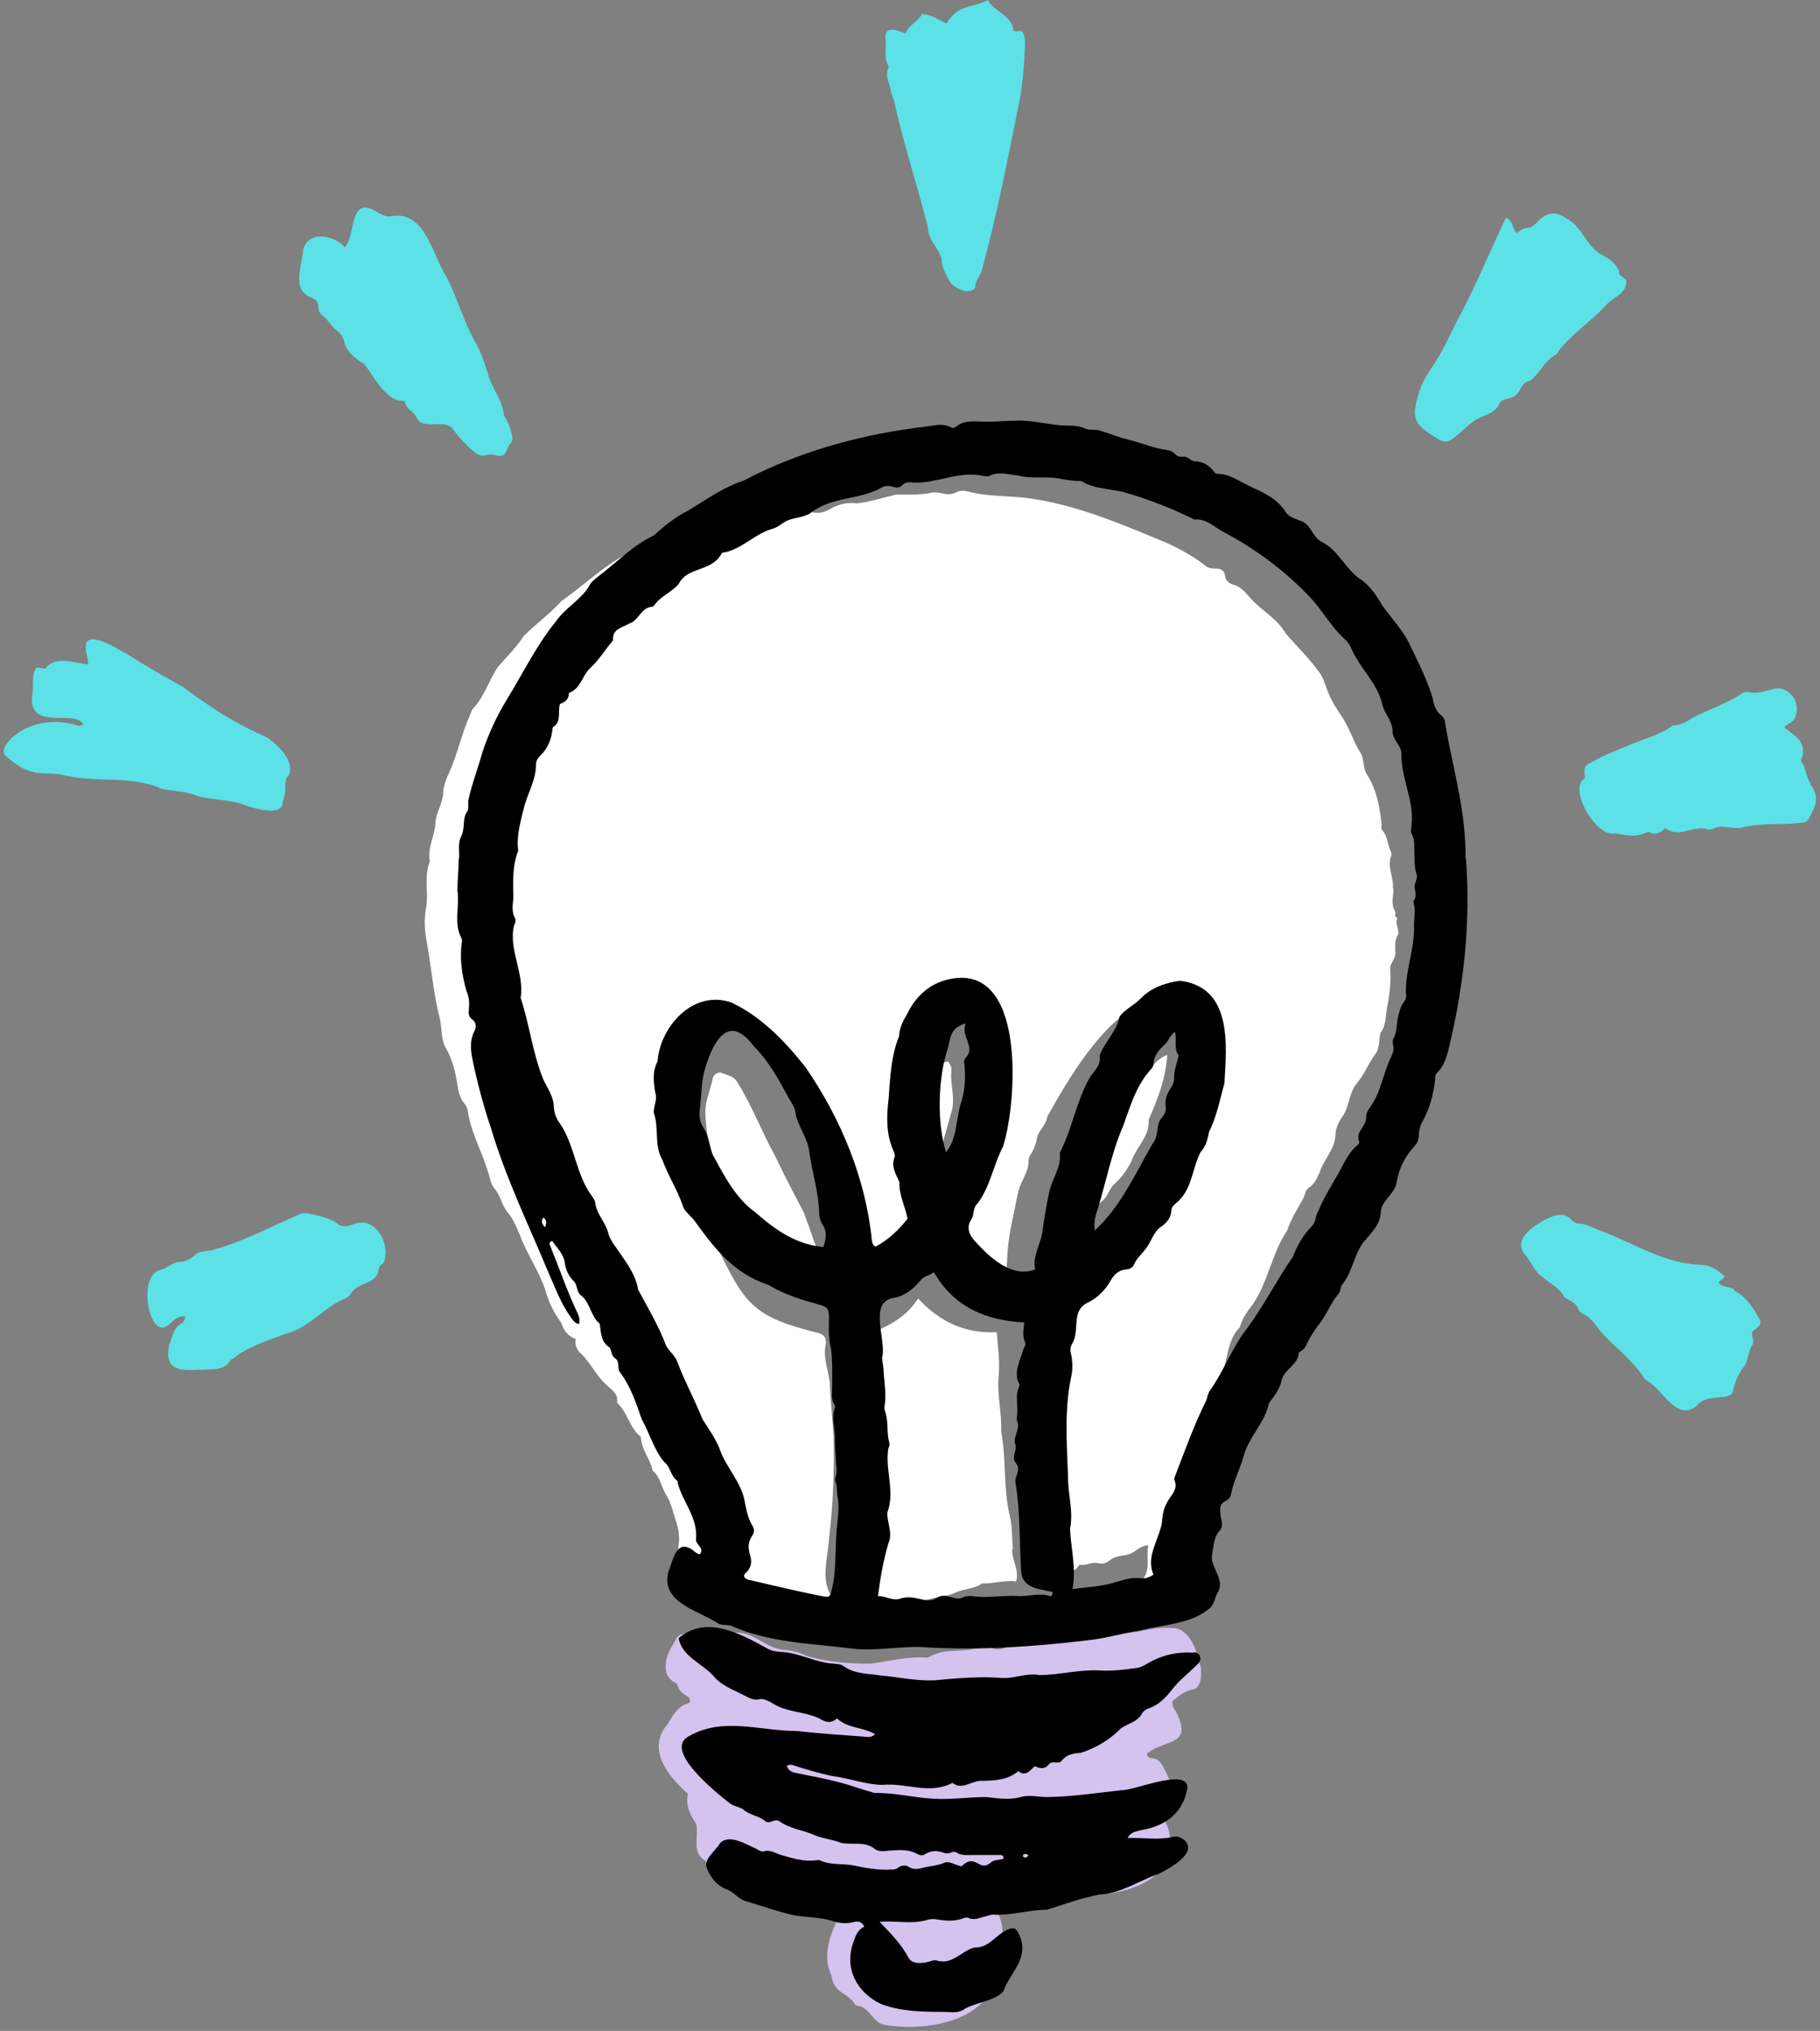 <?xml version="1.0" encoding="UTF-8" standalone="no"?><svg xmlns="http://www.w3.org/2000/svg" xmlns:xlink="http://www.w3.org/1999/xlink" fill="#000000" height="501.1" preserveAspectRatio="xMidYMid meet" version="1" viewBox="-1.0 0.0 449.2 501.1" width="449.2" zoomAndPan="magnify"><rect x="-1.0" y="0.0" width="449.2" height="501.1" fill="#808080" stroke="none"/><g id="change1_1"><path d="m295.4,411.5c-.9-3.4-2.1-8.6-6-9.7-1.7-.2-3.5-.2-5.2,0-3.1.4-6.1,1.5-9.4,1-2.3-.6-4,2.1-6.4,1.5-2.5-.4-5,.5-7.6-.1-1.1-.2-2.4.7-3.5.5-1.4-.5-2.6,0-3.9.7-.5.2-1.1.6-1.6.5-1.9-.5-3.4.3-5.1.8-.8.2-1.6.4-2.4.1-1.7-.5-3.5-.1-5.2.1-3.1.7-6.4,0-9.4,1.3-.8.2-1.5.9-2.2.8-4.7-.3-9.1.9-13.7,1.5-5.3,0-10.8-.4-15.9-2-1.6-.8-3.3-1.2-5-1.4-5-.1-8.2-5.2-13.4-4.1-1.4.4-3,.7-4.5.3-2.1-.3-7.7-1-8.9.7-.9,1.9-2.4,3.6-2.7,5.8-.3,2.1-.1,4.1,2.1,5.3.4.2.7.5.8.9.3,1.2,1.2,1.8,2.1,2.4,1,.4,1.4,1.7.1,2-2.5.8-3.5,3.1-4.8,5.1-5.2,6.1.2,12.8,5.1,17.1-.6,2.5.3,4.8,1.7,6.9.5.8.5,1.6.5,2.5,0,2.6-.8,5.5,2.2,7.2,2.5,5.8,26,7.5,32.7,8.1,6.2-.3-6.3,10.7-1.7,20.1.7,4.7,3.7,3.9,5.8,7.1,0,.2.4.4.6.4,3.1.3,3.7,4.1,6.6,4.7,8.7,1.5,21.8,0,26.5-8.5.9-1.6,0-3.5-.7-5-2-3,1.9-3.2,2.1-6,0-.6.2-1.1.6-1.5,1.8-1.7-.2-7.4-1.9-8.7-.2-.2-.3-.5,0-.9.2,0,.4-.2.6-.2,3.6.9,7.3,0,10.9.7,3.8-.7,7.6-.9,11.5-1.4,4.8-.8,9.8-1,14.3-3.4,5.5-2.5,8.5-9.5,5.6-15-.4-.7-.7-1.5-.4-2.3,1.8-4.8,2.7-6.3,0-11-.6-1.4-1.4-2.5-3.1-2.6-.6,0-1-.4-1.2-1,4.3-3.8,11.1-1.8,7.7-9.6-.5-1.2-1.6-2.1-1.3-3.5,1.6-1.3,3.2-2.6,5.3-2.9,1.9-.7,1.8-3.6,1.7-5.3Z" fill="#d4c2ef"/></g><g id="change2_1"><path d="m343.3,226c.2-.4.1-1-.1-1.4-1.1-1.9,0-3.8-.4-5.8.1-2.6-1.5-5.1-.4-7.7.1-.3,0-.8-.2-1.2-.8-1.6-.7-3.6-2-5-.4-.5-.2-1.1-.2-1.6-.5-4.2-1.2-8.4-3.5-12-1.3-1.9-.6-4.2-2-6-1.5-2.6-2.4-5.4-4-8-1.5-2.2-3-4.5-3.9-7-.6-1.6-1.1-3.4-2.2-4.7-2.4-3.3-5.3-6.1-8-9.2-2.1-3.7-5.8-5.6-8.6-8.6-1.3-1.5-2.5-3.1-4.6-3.6-.9-.3-1.7-1-1.8-2-.2-1.5-1.2-2-2.5-1.9-1,0-2-.2-2.6-.9-3.4-2.6-7.6-4.8-11.4-6.3-9.9-4.1-19.7-8.2-30.3-9.9-5.4-1-10.9-.5-16.2-1.8-1-.3-2.3-.5-3.3,0-2,1.2-3.8,0-5.8.1-2.9.7-5.9.5-8.9.5-3.3.7-6.6,1.9-10,2.2-2.3-.3-4.5.2-6.5,1.4-1.6.9-3.2,1.3-5,.6-2.5-.6-4.3-3.4-7-2.8-4.6.9-9.3,1-13.8,2.5-4.3.3-7.1,4.4-11.6,4.4-3.5,1.6-6.8,3.7-10.4,5.3-7,2.8-12.3,8.4-18.4,12.6-2.9,3.2-6.4,5.7-9.4,8.7-1.9,2.9-4.3,5.2-6.5,7.8-2.2,3.3-3.3,7.3-6.1,10.2-.3.3-.4.9-.6,1.3-2.1,4.6-3.1,9.6-5.1,14.1-.7,1.6-1.5,3.3-1.6,5,0,2.7-1.6,4.8-1.9,7.3,0,3.4-2.1,6.4-1.4,9.9-1.5,3.7-.3,7.5-.9,11.3-.6,3-.4,6.1.2,9,1.1,6.2,1.6,12.5,3.2,18.7.5,2.4.2,5,1.5,7.2,1.5,2.6,2.2,5.4,2.7,8.4.3,1.9.6,3.8,1.9,5.3.6.7.8,1.7.9,2.7,1.1,5.4,3.9,10.2,5.3,15.6.2.9.5,1.7,1,2.4,1.6,1.7,1.9,4.1,3.2,5.8,1.5,1.7,2.3,3.7,3.2,5.8,1.7,4.6,4.6,8.7,6.2,13.3.8,3.1,2.2,5.9,4.1,8.5.5,1.8,1.6,3.2,3.5,3.9-.3,1.6.4,2.8,1.4,3.7,2.4,2.3,3.7,5.5,6.3,7.7,1.1,1.1,2.8,2,2.5,4,0,.2.1.5.3.6,2.3,2.3,2.8,5.8,5.4,8,.3.3.2.7.3,1.1.4,2.7,2.3,4.8,2.8,7.4,1.9,1.5,2.1,4,3.3,5.9,1.2,1.9,1.7,4.2,2.4,6.4.7,2,1,4,.7,6-.6,4-.5,15.1,6.1,11.4,1.8-.5,3.6-2.8,5.4-1.3,4.5,3.2,10.1,4.2,15.4,5.4,4.2,1.1,8.3.8,12.6,0-.1-.9-.6-1.4-1-1.8-3.8-4.3-1.7-10.1-1.4-15.1.9-7.2,1.2-14.4,1.2-21.7,0-5.8-.8-11.3-1-17-.4-3.2-1.7-6.1-1-9.4.2-1.2-.2-2.3-1.5-2.7-16.3-4.1-18.3-6.7-25.5-21.8-.6-1.4-.8-2.9-1.7-4.2-5.1-6.5-8.2-14.3-9.6-22.4-.6-4.5-.3-9-.7-13.5-.6-2.8.9-5.4.9-8.2,2.8-5.1,9.5-7.4,15.1-6.6,2.2.4,4.6.2,6.2,2.4.5.7,1.4,1,2.1,1.5,3.6,2.3,5.8,6.1,7.8,9.8,1.6,3.6,3.9,7.1,5.1,10.8,0,2.5,2.2,3.9,2.9,6.1.3.9,1.1,1.7,1.1,2.8,0,.7.3,1.4.6,2.1.5,1.6,1.9,2.9,2.1,4.5.3,5.6,2.6,10.7,3.3,16.2.4,2.5,1.1,5.1.2,7.8-.4,1.1-.2,2.4.6,3.4,4.2-.2,8.2-1.4,12.2-2.2,0-1.1-.4-1.6-.7-2.3-1.5-4.4,3.2-8.9,7-4.7,3.8,5.3,9.2,9.2,15,12,1.8-2.2,1.1-4.4,1.5-6.8.7-1.8.7-3.6.8-5.4.2-5.4,1.6-10.5,2.6-15.7.4-2.2,1.7-4.1,2.4-6.2.4-1.2,0-2.4.7-3.4.9-1.3,1.4-2.8,1.7-4.4.5-1.9,2.3-3.1,2.5-5.1,5.3-9.5,13.3-23.1,23.3-28,1.1-.5,2.3-1.3,3.4.3,2.4.4,5.1.8,7.4,1.6,4.5,1.4,3.9,7.6,4.5,11.5.5,2.5-.5,4.4-.9,6.7-.7,5.9-4,11.1-5.5,16.7-2,8.4-7.2,15.5-13,21.6-3.2,2.7-6.2,7.4-10.8,7.1-1.9-.2-2.3-2-2.8-3.5-.5-1.4-1.3-3,.1-4.2,3-2.8,5-6.5,8.1-9.2,1.2-1.1,1.5-2.8,2.7-3.9,2-1.8,3.6-4.1,4.6-6.5,1.3-3.1,4.2-5.6,3.9-9.4,2.3-5.2,4.2-10.1,4.6-16-3.3,1.1-4.2,4.5-7,5.6-2-1.4-1.9-3.9-3.1-5.9-6.5,9.5-11.3,19.6-14.3,30.6-.5,2.7-.8,5.4-1.2,8-.2,1.6-1.2,3-1.1,4.6.3,3.2-.9,6.1-1.6,9.1-.4,5.8-1.8,11.6-1,17.6-.6,5.2-.2,10.5-.2,15.7,0,14.5-2,28.7,0,43.2,2.6-1,5.9.4,7.8-2.7,1.6.3,3-.8,4.6-.4,1.1.3,2.1,0,2.9-.7,1.4-1.2,3.1-1,4.7-1.5,1.6-.4,2.7-2.2,4.8-2.2-.5,2.6.5,5.5-1,7.9-.5.7-.6,1.6-.5,2.3.6,2.3,2.7,9.2,5.8,7,3-2.6,5.1-5.9,5.3-9.8.2-3.6,1-7.2.5-10.9,0-1.2.8-2.5.5-3.8,1.6-8.6,4.3-17.4,5.9-26.1.6-3.5,1.2-7,2.2-10.4,1-3.4,1.2-7.3,3.9-10,.6-2.1,1.8-3.9,3.1-5.5,3.9-5.6,4.8-12.8,8.6-18.4.9-2.7,2.4-5.1,3.8-7.6.6-1,.6-2.3,1.5-2.9,1.5-.9,2-2.4,2.7-3.8,1-3.2,3.7-5.6,3.9-9.1,0-1.7.8-3.4,1.8-4.8,1.7-2.4,1.5-5.8,3.5-8.1,1.8-2.2,2.8-4.7,4.4-7,1.3-1.6,1-3.6,1.4-5.4,1.6-2.1,1.2-4.7,1.8-7,.5-2.9.9-6,.6-8.9,0-1.2,1.2-2.3,1.3-3.7,0-1.6-.3-3.3.7-4.8.3-1.2-.9-2.6-.2-3.9Zm-208.7-50.5c-1.6,3.1-3.2,6.2-4.7,9.4-.9,1.8-1.3,3.9-1.4,5.7-.5,3.5-2.1,6.5-3.7,9.5-2.5,3.2.8,6.8-.8,10.2-1.5,2.9.9,5.8-.2,8.6-.1,3.2-.6,6.5-1.3,9.6-.1.6-.2,1.3,0,1.9,1.5,4.9-1.1,10,.3,15,.3,1.3.6,2.8-.1,4.2-.6,1.5.6,2.9,1.3,4.3-2.2,3.1.5,7-.8,10.4-.4,1.1.6,2.3.1,3.5-.5-.2-.7-.6-.8-.9-.5-3.3-2.7-6.2-3.4-9.4-2.1-10.9-1.5-21.8-2-32.8-.1-1.6.9-3.3.8-4.9-.2-2.9.9-5.8.3-8.8-.1-.6.1-1.1.4-1.6,1.1-1.7,1.3-3.6.9-5.5-.9-2.7,2-4.1,1.9-6.7.6-3.2-.1-7.1,2.3-9.8,2.5-2.4,2.5-6.1,4.6-8.7,1.5-1.4,2.2-3.9,4-5,3.6-1.4,2.9-6.4,7.1-7.3-1.7,3-3.4,5.9-4.9,8.9Zm12.1-17c.2-.8.7-1.1,1.7-.8-.5.7-.9.9-1.7.8Zm97.2,110.2c-.9,1.5-.7,3-.7,4.6,0,2.8-1.1,5.3-2.3,7.7-2.4,5.1-4.9,13.7-12,12.7-.6-.5-.6-1.1-.5-1.6.2-.9.2-1.8.6-2.6,2.2-5,3.4-10.2,4.9-15.4.9-3.2-.4-6.5-.1-9.7.1-1.2,0-1.2-.8-2.5-3.1,1-7.3-.8-5.8-4.5,0-.3.2-.6.2-.9-.4-5.4,2.9-8.6,6.7-11.5,5.8-1.7,8,9.7,8.5,13.8.3,3.2,1.6,6.7,1.2,9.9Z" fill="#ffffff"/></g><g id="change2_2"><path d="m249,382.1c-.3-2.7-.1-5.5-.8-8.2-1.6-6.8-.8-13.8-2.1-20.7.2-4.6-1.1-9.3-.6-13.9.3-3.5-.2-6.9-.5-10.6-7.7.4-14-2.5-19.4-8.3-3,4.7-7.5,6.9-12.1,8.7,1,10.7,1.4,20.9-.3,31.4-2,11.9-.1,24.6-5.1,35.7,2,.9,3.9,1.7,5.8,0,2.7-.6,5.7-.8,8.5-.4.8.2,1.7.3,2.3-.1,1.2-.9,2.7-.8,4-1.2,2-.6,4.1-.6,6-1.5,2.1-1,4.7-.9,6.7-2.3,2.8.1,5.6-.9,8.4-.5.8-2.9-1-5-1-7.9Z" fill="#ffffff"/></g><g id="change3_1"><path d="m38.4,194.5c3,.8,6.3.6,9.3,1.9,4.1,1.1,8.6.8,12.6,2.6,2.1.5,7.9,2.4,8.4-.7.3-1.3.8-2.6.7-4,0-1.1,0-2.2.9-3.1,1.7-3.6-3.8-8.8-6.8-9.9-7-3.1-13.2-7.2-19.3-11.8-4.7-2.6-9.3-5.2-13.8-8.1-2.2-1.2-10.9-6.8-10.2-1.2,0,1.2.7,2.3.5,3.7-3.9-.3-7.7-2.3-10.6,1.1-.7,0-1.3-.5-2.1-.2-1.4,1.7-.6,4.3-1,6.3-1.5,9.8,11,3.6,12.5,7.7-.8.5-1.5.2-2,0-5.4-1.4-11.3-.6-15.5,3.2-1,1-3,3.1-1.6,4.5,2.5,2.3,5.4,4.1,8.8,4.3,1.9.1,3.9,0,5.7.5,7.8,1.9,16,0,23.5,3.1Z" fill="#5ce1e6"/></g><g id="change3_2"><path d="m97.5,98.8c.5.1,1.4,0,1.5.5.3,1.8,2.2,2.2,2.8,3.7,1.8,3.6,7.3-.2,9.3,3.3,1.1,1.5,5.4,6.6,7.2,6.1,1.2-.3,2.3-.3,3.5,0,2.4.6,2-1.9,3.3-3.1,1.1-1-.8-5.7-1.7-6.7-.3-3.8-2.9-6.6-3.9-10.1-.8-2.7-1.7-5.5-3.2-8.1-2.9-5.1-4.4-10.9-7.1-16.1-3.5-5.3-5.1-16.2-13.4-15-2,.5-3.4-1-5.1-1.7-5.4-2.5-4.1,7.1-6.6,9.4-2.7-3.1-9.3-4.2-10.3.8-.2,3.8-2.9,9.3,1.7,11.5,3.3,1.2,1.2,2.8,2.9,4.4,1.6,1.1,2.4,3,4,4.1.8.6,1.2,1.3,1.5,2.3.6,2.8,2.7,4.3,5,5.7,2.5,3.2,4.5,7.8,8.6,9.1Z" fill="#5ce1e6"/></g><g id="change3_3"><path d="m218.2,16.2c.1.2.2.5,0,.7-.8,2,.4,3.7.7,5.6.1.9.6,1.6.8,2.5,2.3,10.5,5.7,20.7,8.3,31,0,3.3,2.7,5.1,3.4,8,0,1.9,1,3.5,1.8,5.1.9,2,5.3,4,6.5,1.8,0-1.7,1.3-2.9,1.7-4.4,3.7-13.7,6.4-27.6,9.2-41.5.9-4.7,1.2-9.5,1.4-14.2,0-1.1-.1-2.2-.8-3.1-.7-.3-1.3.4-2.1-.2-.3-3.8-4.7-4.5-6.3-7.5-4.4,2.3-7.1.8-10.2,5.8-2.1-1-3.8-2.3-6.1-2.3-.9,1.9-3.2,2.6-4,4.8-2.3-1.1-5.4-2-4.9,1.5.2,2.1-.5,4.3.6,6.3Z" fill="#5ce1e6"/></g><g id="change3_4"><path d="m445.9,193.3c-1.2-1.6-1.1-3.8-2.3-5.4-.2-.2,0-.8.2-1.1,1.1-3.8-1.9-5.3-4.4-7.3.7-1,1.9-1.1,2.4-2,2.2-3.7-1.1-8.8-5.5-7.4-1.8.5-3.6,1.1-5.6.7-.6-.1-1.5,0-1.8.3-3.2,2.2-6.9,3.5-10.3,5.1-2.2.9-4.1,2.8-6.7,2.8-2.5,1.9-5.5,2.8-8.4,3.9-3.7,1.5-7.5,2.9-11,4.8-2.6,1.3-2.6,1.4-2.3,4.3-4.4,2.4,2.8,14.9,7.5,13.6,2.4.5,4.7,1,7,.1.5-.2,1.1-.6,1.6-.3,1.5.7,2.6,0,3.7-1.1,3.4,2.8,7-1,10.7.4.3,0,.7,0,.9-.1,2.4-1.5,5.1.3,7.7-.5,4.7-1.1,9.5-.5,14.2-1.1.9,0,1.6-.3,2-1.1,1.7-3.3,2.7-5.2.3-8.4Z" fill="#5ce1e6"/></g><g id="change3_5"><path d="m427,318.1c-1.2-.8-3-.4-3.8-1.6.2-.7,1.1-.7,1.5-1.6-1.7-1.4-3.3-2.7-5.6-2.8-9.5-.2-17.3-5.7-26-8.8-1.5-.6-2.9-1.4-4.5-1.4-.6,0-1.1-.3-1.5-.7-1.5-1.8-3.4-1.7-5.4-.9-3.3,1.5-9.7,5.2-6.3,9.3,1.6,1.7,2.2,4.1,4.2,5.4,1.9,1.6,4.3,2.8,5.6,5.1,1.2.9,2.8,1.2,3.3,2.9.2.5.7.9,1.2,1.2,2.2,1,3.2,3,4.6,4.6,3.3,3.6,7.3,6.6,10.1,10.6.3.6.7,1.1,1.3,1.4,3.7,2.1,7.2,10.1,12,6.1,2.8-3.5,8.6-.8,9.1-3.9.4-2,1.2-3.9,2.5-5.6,1.3-1.7,1.1-4.1,2.4-5.9.2-.9-.5-2.1-.2-3,2-1.4,2.4-1.9,1.6-3.3-1.5-2.7-3.2-5.3-6.1-6.8Z" fill="#5ce1e6"/></g><g id="change3_6"><path d="m398.7,67.2c-.7-2.1-2.5-3.4-4.3-4.3-4-2.1-4.8-7-8.9-9.1-2.6-1.7-4.6-1.5-6.8.7-.7.7-1.6,1.7-2.5,1.7-1.3,0-2,.8-2.9,1.3-1.1-1.1-.8-3-2.6-3.8-3.9,8.1-7.2,16.3-11.4,24.2-2,3.7-3.6,7.6-5.9,11.2-1.5,2.4-3.2,4.6-4.1,7.5-2,6.6-1.6,7.9,4.3,11.5,1.1.8,2.5,1.3,3.7.3,2.6-1.7,4.4-4.3,7.3-5.5,1.8-.7,3.7-1.4,4.6-3.5.3-.7,1.1-.8,1.8-1,1.5-.3,2.6-1,3.3-2.5.4-.9,1-1.6,2.1-1.9.5-.1.8-.5,1.1-.8,1.9-1.8,3-4.4,5.5-5.7.3-.2.5-.6.7-.9,3.3-4.3,8-7.3,11.6-11.2,1.8-2.2,5.3-2.8,5.1-6.3-.7-.7-1.6-1-1.9-1.9Z" fill="#5ce1e6"/></g><g id="change3_7"><path d="m86.7,301.9c-1.5.5-2.9,1.2-4.5,0-2.1-1.6-4.7-1.9-7.1-2.5-.6-.2-1.3-.1-1.9.1-7.3,3.1-14.4,7-22,9-1.4.3-3,.1-4.1,1.2-1.2,1.1-2.5,1.6-4.1,1.7-1.6.2-2.7,1.5-4.3,1.9-5.8,1.2-3.1,16.2,1.2,14.1,1.6-1,2.5-2.8,4.8-2.6,0,1-.5,1.5-1,1.8-2,1.1-2.1,3.3-2.9,5.1-1.7,7.6,4.3,6.3,9.5,6.2,2.1,0,4.2-.1,5.5-2.2.2-.3.7-.4,1-.7,3.6-2.8,8.2-4.2,12.4-5.8,6-1.4,9.6-6.6,15.1-8.9.5-.2,1-.6,1.3-1.1,1.6-3,6.6-2.1,6.9-6.2,0-.4.3-.7.7-1,.7-.5.8-1.3.9-2.1.6-4-2.8-9.5-7.3-8Z" fill="#5ce1e6"/></g><g id="change2_3"><path d="m200.8,318.7c-.1-2.3.9-4.1,1.6-5.9-1.9-4.6-3.3-9.1-5-13.6-2.4-4.6-4.9-9.3-7.1-14-3.3-5.9-5.6-12.2-9.2-18-.9-1.7-2.6-1.9-4.1-2.5-.8-.3-2.1.6-2.1,1.5-.6,2.9-2,5.8-1.8,8.8.4,7.3,2.1,14.5,5.2,21.1,1.4,2.9,3.6,5.5,4.9,8.6,1.9,5,7.3,3.9,11.5,4.6.5,0,1,0,1.3.7-2.8,1.2-5.9.8-9.3,1.2,3.8,4.8,8.2,7.4,14.1,7.4Z" fill="#ffffff"/></g><g id="change4_1"><path d="m360.7,211.8c.2-11.4-3.1-22.1-5-33.2,0-.8-.4-1.6-1-2.1-1.4-1.1-1.8-2.6-2.1-4.2-1.3-4.4-3.3-8.4-5.3-12.5-1.7-4-4.7-7-7.2-10.5-1.3-2.3-2.8-4.5-4.9-6.1-4.1-2.5-5.7-7.4-10-9.5-2.4-1.3-2.6-4.5-5.5-5.3-1.2-.5-2.7-.9-3.4-2.1-2.1-3.3-5.5-4.8-8.8-6.3-2.6-1.2-5-3.1-8.1-3.1-.2,0-.5-.1-.6-.3-1.3-1.8-2.9-2.8-5.2-2.8-.9-.3-1.6-1.3-2.6-1.1-.9.1-1.6-.2-2.1-.8-.6-.6-1.3-.8-2.1-.9-3.1-.4-5.9-1.7-8.9-2.4-2.4-.6-4.8-1.5-7.2-2.3-1.3-.5-2.7,0-4-.6-1.3-.6-2.7-.7-4.2-.7-4.3,0-8.4-1.4-12.7-1.2-2.9,0-5.8.4-8.8.2-1.9,0-4.1-.3-5.9,1.2-.3.3-.9.5-1.3.3-1.9-1.1-3.8-.6-5.8-.3-15.8,1.8-31.4,6-45.5,13.4-4.9,1.6-9.1,4.6-13.5,7.3-3.2,1.6-6,3.8-8.6,6.2-5.3,2.5-9.4,6.9-14.1,10.4-.7.6-1.5,1.2-1.9,2.1-2,3.4-5.8,5.3-8.1,8.6-4.9,6-8.2,12.9-12.2,19.4-2.5,4.1-4.5,8.4-6,12.9-1.1,4-2.6,7.8-3.5,11.9-.2,1,.3,2.1-.4,3-1.1,1.7-.4,4-1.3,5.8-1.1,2-.3,4.2-.7,6.2,0,2.3-.3,4.9-.3,7.3.6,4-1,8.1,1,11.8.1.3.2.6.1.9-.6,4,0,8.2,1.1,12,.7,1.6.8,3.1.6,4.7-.1,1,0,1.7.7,2.3,1.1.8,1.3,1.9.7,3-1.6,3.1-.6,6.3,0,9.3,1.1,4.9,2.4,9.7,4,14.4,3.7,12.5,9.4,24.2,14.4,36.2,1.6,3.6,3,7.4,5.3,10.6.6.8,1,1.6,2.1,1.8.3-1.1,0-2.1-.5-3-2.5-5.3-4.4-10.9-6.6-16.3-.2-.4-.4-.9.5-1.2,1.1,1.7,2.8,3.1,3.1,5.4.2,1.6.9,3.2,2.1,4.4,1.1.9.7,2.9,2,3.7,2.2,1.8,2.3,5.1,4.5,6.9.4,2.2.2,4.5,2.5,5.9.5.9.3,2,1.4,2.7,1.2.9.3,2.5,1.2,3.5,2.6,3.5,3.9,7.5,5.3,11.5,1.9,3.4,3,7.5,5.5,10.5,1.6,1.2,1.6,3.5,3.2,4.6.1.1.2.4.2.7,1.2,4.6,4.9,8.4,4.5,13.6-.3,1.6,2.3,2.3.9,3.9-1-.2-1.5-1-2.3-1.4-3.6-2.1-4.4,3.3-5.4,5.6-2.1,7.8,7.4,9.6,12.3,12.9.9.5,2.3.2,3.3.6,9.5,4.2,19.9,4.3,30,5.6,6.1.7,12.5-.9,18.6-.3,12.9.7,25.8-.2,38.6-1.7,4.6-.4,9.1-1.8,13.6-2.5,5.8-1.5,12.5-1.5,17.2-5.5,1.2-1.1,1.2-2.6,1.9-3.8,2-3.1-1.6-6-1.4-9.1.5-2.1.3-4.5,2-6.3,1-1.2.2-2.8.1-4.2-.5-3.9,2.3-2.1,2.7-5,.6-3.1,2.2-6,3-9,1.3-4.9,5.3-8.3,6.3-13.2,1.3-1.7,2.7-3.5,3.1-5.6.7-2.8,4.1-3.8,4.3-6.9.6-.4,1.6-1,1.8-1.8.9-2,2.1-3.8,3.5-5.6,1.7-2.2,2.6-5,4.5-7.1.5-.6.4-1.8,1-2.4,2.7-3.4,2.8-8,5.9-11.2,1.6-1.9,3.3-3.6,3.5-6.4,0-3,3.5-4.5,3.9-7.5.6-3.5,2.1-6.4,4.5-9,.7-.7.9-1.6,1-2.6,0-1.2.3-2.4.9-3.4,1.8-3.2,2.7-6.7,3.1-10.3,0-.6,0-1.2.4-1.6,2.1-2,2.7-4.9,3.3-7.5,3.5-14.9,5.1-30.3,3.9-45.6Zm-227.2,91c-.8-.9-1-1.5-.4-2.4.8.6.9,1.3.4,2.4Zm124.6,91c-2.6-.9-5.2.2-7.8,0-3.9-.2-7.8.6-11.7,0-.5,0-1.2,0-1.6.2-2.1,1.3-4.5-1.1-6.5.1-1.5,1.1-3,.8-4.6.4-1.7-.4-3.2-.6-4.9,0-1.7.5-3.4-.7-5.3-.7.6-4.6,1.3-8.7,2.6-13.1,1.1-2.4-.4-5.1-.3-7.5,2-5.3-.7-10.8.3-16,.2-.3.3-.8.2-1.2-.7-2.4-.2-4.9-.9-7.3-.2-.5-.4-1.1-.3-1.6.5-2.8,0-5.7-.2-8.5,0-1.2-.3-2.4-.4-3.5,1.2-4.3-3.4-13.6,2.6-14.8,3.1-.5,5.2-2.3,7-4.5.8-1,2.1-1,3.2-1.9,5,8.7,12.9,11.9,22.3,12.4-.2,1.8-.5,3.4.2,4.9.2.5,0,.9-.3,1.4-.7,2.6-2.6,5.8-1.3,8.5.2.3.3.7.2.9-1.2,2.3-.2,4.8-.6,7.2,0,.5-.1,1,0,1.4,1,2-1.1,3.8-.4,5.8.5,1.4-1,3.1,0,4.4.9,1.1.8,2.1.3,3.3-.3.7-.4,1.4-.2,2.1,1.1,6.9.9,13.9,1.3,20.9,0,4.7,4,4.9,7.8,5.7,0,.8-.3,1.2-.8,1Zm-20.3-136.8c.5,1.2.8,2.6-.3,3.8-.4.4-.7,1-.5,1.5.4,3.5.2,7.1-1,10.4-1.1,4-.8,8.2-3.5,11.6-2.3-7.1-2-18.4.4-25.5.8-3,.6-5.1,4.4-6.3-.5,1.7-.1,3,.5,4.3Zm110.7-39.5c-1,1.4.5,3-.4,4.4-.2.3-.3.7-.2.9.6,2,0,4,.1,6,.1,5.5-2.2,10.9-2,16.3.2.8,0,1.4-.4,2-.9,1.1-1.2,2.4-1.5,3.7-.5,1.8-.2,3.8-1.2,5.5-.3.5-.1,1.2,0,1.9.2.9-.2,1.7-.5,2.5-2.1,4.1-2.5,8.9-5.4,12.7-.5.8-.9,1.5-.8,2.4,0,2.1-2.6,3.4-1.8,5.7.2.4,0,.8-.4,1.1-2.3,1.9-3.3,4.5-4.7,7-1.7,3-3.6,5.9-4.9,9.2-.8,1.1-.5,2.7-1.6,3.7-2.1,2.2-3.6,4.7-4.7,7.6-3.9,5.6-7.1,11.9-11.1,17.4-3.8,4.7-5.8,10.6-9.3,15.5-.6.8-.7,1.8-1,2.6-2.9,5.8-5.1,11.9-7.4,17.9-.2.6-.6,1.2-.4,1.8.7,1.7-.2,3-1.1,4.2-1.3,1.8-1.9,3.7-2,6-.6,4.3-4.1,8.4-2.1,13-1,.7-2,1.1-3.3.9-2.3-.3-4.6.6-6.8,1.2-3.2.9-6.5,1-9.9,1.5,1-5.1-.4-10-.6-14.9.9-4.4-.6-8.7-.5-13.1-.3-8-.9-16,.7-24,.5-2,.5-4.1,0-6.2-.2-.8-.1-1.6.3-2.3,2.1-3.4-.5-8.3,4.1-10.3,2.3-1.2,4.1-3,5.4-5.3.9-1.6,2-2.6,3.9-2.8.9,0,1.6-.5,1.9-1.2.6-1.5,1.9-2.5,2.8-3.8,1.5-1.7,1.9-4.3,4-5.6,1.4-1,2.3-2.2,2.4-3.9,0-.6.4-1.2.9-1.6,4.3-3.3,4.1-8.5,6.3-12.8,1.3-1.4,1.8-3.2,2.1-5,1.9-3.8,2.7-8,3.8-12,.6-9.7,1.9-23.7-10.9-25.3-3.5.4-7.2,1.7-9.8,4.4-1.5,1.6-4,2.7-5.2,4.5-.6,3.5-3.9,6.5-4.9,9.6.4,2.2-1.1,3.5-2.2,5-3.4,5.7-4.4,12.4-7.3,18.3-.1.3-.4.6-.3.9.3,3.4-1.9,6.1-2.6,9.3-.8,3.5-1.3,7-1.8,10.5-.6,2.8-2.4,5.7-1.7,8.7-5.7,2.3-11.3-3-14.9-7-1.4-1.5-2.2-3.4-.8-5.4.7-1.3.3-2.8,1.5-3.9,3.1-4.1,3.9-9.5,6.3-14.1,3.5-11.2,5.7-45.8-13.7-41.1-4.7,1.1-8.1,4.4-10.1,8.7-1,1.6-1.8,3.3-1.9,5.3-2,4.9-2.2,10.3-2.6,15.6-.5,4.2-.6,8.6,1.2,12.6.2.5.5,1.2.3,1.6-.8,2,0,3.7.9,5.5.1.3.3.6.3.9-.1,3,1.4,5.7,2,8.8-2.1,2.7-4.7,5.2-7.9,6.9-.7-.4-.8-.9-.9-1.5-1.5-15.3-7.7-30.2-16.4-42.8-5-6.3-10.8-12.4-18.2-15.9-9.3-3.4-17.7,5.8-18.3,14.5-1.3,2.4-1,5-.6,7.6.7,1.8-.5,3.4-.3,5.2,1.3,3.7,0,8,2.1,11.5,1.4,3.9,3.6,7.2,5,11.2.3,1.3,1.7,2.4,2.7,3.5,5.1,7.1,9.8,13.3,18.6,16.2,3.9,2.4,8.1,3.6,12.4,4.8,2.1.6,2.4,1.1,2.4,3.2,0,2.5-.2,5,.5,7.6.4,3,.3,6.4.3,9.5,0,1.6-.4,3.2.7,4.6,0,.1.1.3,0,.5-1,2.5,0,5,0,7.5-.1,1.7.1,3.5.2,5.2,0,1.5.5,3-.1,4.5-.2.5,0,.9.1,1.4.4,1.1.2,2.2.4,3.3.7,3.3-.2,6.6-.3,9.9-.3,4.3,0,8.8-1.1,13.1-.4,1.9-.6,2-2.6,1.6-6-1.2-11.9-2.6-17.9-4-1.2-.2-1.6-1.2-.5-1.9,1.1-1.2,1.3-2.5.9-4-1.6-4.8,1.9-4.8.6-7.3-1.1-1.7-1.5-3.7-1.9-5.6-.7-5.2-4.8-8.9-6.4-13.8-1.1-2.5-2.6-4.7-4.1-7-1.9-4.8-4.4-9.3-6.2-14.1-.5-1.6-2.1-2.7-2.8-4.1-1.8-4.8-4.5-9.3-6.9-13.8-.7-4.2-3.4-7.3-5.6-10.6-.7-1-1.4-2-1.7-3.1-.6-2.8-3-4.9-3.3-7.8,0-.4-.4-.9-.6-1.3-4.2-5.4-4.3-12.6-8.1-18.2-.9-1.2-1.4-2.5-1.5-4,0-2.7-1.7-4.8-2.7-7.1-2.6-6.5-3.3-13.3-5.5-19.9,1-6.1-3.1-12-1.6-17.9.3-.6.5-1.3.2-1.8-1-1.8-.4-3.6-.4-5.4-.1-3.8-.2-7.6,1.2-11.2-.5-3.8.7-7.6,1.6-11.3,1-3.3,2.8-6.4,2.8-10,0-.8.4-1.5,1-2.1,2-1.9,2.9-4.3,3.1-7,2.3-1.4,1.2-3.8,1.8-5.8,1.1-.4,2.1-1,2.2-2.4,0-.1,0-.4.2-.4,2.8-1.1,3.1-4.3,5.2-6.2,2-1.8,3.4-4.2,5.2-6.3.2-.2.3-.4.3-.6-.1-2.7,2.3-2.9,3.9-3.9,2.5-.7,2.9-4,5.8-4.2.1,0,.3-.1.4-.2,1.5-2.4,4.4-3.3,6.1-5.4,2.3-4.5,8.2-2.8,10.7-7.7,4.7-.6,8.1-4.8,12.7-6,1.2-.4,2-1.2,3.1-1.8,2-1,4.5-.8,6.3-2.2,5.1-3.9,11.9-3,17.3-6.1.9-.5,1.8-.5,2.8-.2.8.3,1.6.3,2.2-.3.8-.9,1.8-.9,2.9-.7,5.8.2,11.5-3.1,17.4-1.6.4,0,.9.1,1.2,0,2.3-1.3,4.7-.4,7-.2,3.3.9,6.6.2,9.9.7,1.9.4,3.9.7,5.9.7,3.5,2.2,7.7,1.8,11.4,3,5.7,1.7,11.3,3.9,16.5,6.5,2.9-.3,4.8,1.8,7.1,3,7.7,4.1,14.7,9.2,20.8,15.5,3.5,3.5,5.7,7.9,9.3,11.1.5.4,1,1.1,1.3,1.7,2.1,5.3,6.9,9.1,8,14.8.7,2.1,2.4,3.8,2.4,6.1,0,2.1,2,3.4,2.2,5.4-.2,6.1,3.2,11.7,2.5,17.8,0,.7-.3,1.5,0,2.1.9,1.6.6,3.3.7,4.9,0,1.7,0,3.3.5,5,.2.5.2,1.1-.1,1.6Zm-58.6,42.9c-.3,1.7-1.2,3.7-1.1,5.6,0,.9-.3,1.7-.8,2.4-.9,1.4-1.6,2.9-1.3,4.7.2,1-.3,1.9-.9,2.6-1.7,1.9-.6,4.6-2.4,6.6-4.3,7.5-7.7,15.3-14.2,21.3-.3-2.1.2-3.8.8-5.5,2.1-6.9,3.4-13.9,6.3-20.5,1.7-4.8,3.2-9.9,6.8-13.8.3-.3.6-.8.6-1.3.1-2.1,1.4-3.5,2.8-4.8.9-.8,1.2-2.2,2.5-3.1.5,2.1-.3,4,.8,5.7Zm-87.6,47.3c-6.8-.6-11.9-4.2-16.9-8.6-4.9-3.5-7.7-9.1-10.5-14.2-.8-2.1-.9-4.5-2.2-6.5-.9-1.4-1.2-2.9-1-4.6.5-3.4.3-7,1.4-10.4,2.1-6.9,5.9-13.4,12-5.2,3.7,3.7,6.1,8.2,8.6,12.8.7,1.2,1.6,2.3,1.7,4,.7,3.2,3.2,6.2,3.4,9.7.8,5,2.3,9.9,2.4,14.9,0,.8.3,1.8.8,2.5,1.2,1.8.9,3.6.2,5.6Z" fill="#000000"/></g><g id="change4_2"><path d="m293.8,407.8c-4.1-.3-7.9.5-11.5,2.6-1,.6-1.9,1.1-3.1,1.2-2.8.4-5.5.7-8.3.6-5.2-.4-10.2,1.1-15.4,1.1-3.2-.6-6.3,1-9.5.7-5.5-.4-10.9.1-16.4.6-4.4.2-8.9-.8-13.3-1.2-3.1-.5-6.3-.3-9.1-2.3-.7-.5-1.5-.5-2.3-.6-4.6-.2-8.5-2.7-13.1-2.9-1.2-.1-2.4-.2-3.5-.9-6.6-3.6-15-8.3-21.8-2.5.8,4.7,6.2,6.3,9,9.8,2.2,2.3,5.2,3.2,7.9,4.7.8.4,1.8.8,2.8.6,1.2-.3,2.2.3,3.2.8,3.7,2.5,8,2.1,11.8,3.9,1.5.9,2.8,1.4,4.4,0,2.6,2.5,6.4,2.1,9.4,3.9-1,.9-1.9.7-2.8.6-5.6-.4-11.1-.8-16.7-1.4-8.8,0-18-3.5-26.3,1.2-7,3.3,6.9,14.3,10,16.7,1.1.8,2.5.8,3.4,1.6,1.5,1.3,3.7,1.4,5.2,2.7,1.1,1,2.5-.8,3.6.1,2.5,1.8,5.6,2.1,8.4,3.3,2.2,1,4.6,1.1,6.8,2,2.7.6,5.8-.5,8.3,1.5.8.6,1.7.6,2.7.5,2.7-.2,5.4-.6,7.9.8.6.3,1.3.4,1.8,0,1.6-1,3.1-.9,4.8-.3.5.2,1.1.1,1.6-.1.5-.2.9-.3,1.4,0,1.2.8,2.6.6,3.9.6,2.2,0,4.5,0,6.7,0,.5,0,1,0,1,.9-1,.4-2.3.2-3.1.9-3,2.7-3.7-2.5-7.3,1-1.5-.3-3-1.4-4.2-.9-1.8.8-3.7.8-5.5,1.3-1.1.3-2.2.4-3.2-.2-.9-.6-1.8-.5-2.7.1-.6.5-1.2.5-2,.5-3.2.2-6.4-.5-9.5-1.1-2.6-.4-5.4,0-7.9-1.2-.2-.1-.6,0-.9,0-3,.4-5.8-.5-8.6-1.3-1.4-.4-2.7-1.4-4.3-.9-.6.2-1.2-.3-1.8-.6-2.5-1.1-6.7-3.8-9-1.4-1,1.8-4,3.8-3.3,6,1,2.5,2.4,4.4,5,5.4,1.7.6,2.7,2.3,4.7,2.9,3.7,1.1,7.4,2.4,11.1,3.3,3.4.8,7,.5,10.3,1.6,1.8.6,3.6.7,5.4.2,1-.2,1.9,0,2.4,1.2-1.6.7-2.1,2.2-2.6,3.6-2.5,6.6.8,12.6,6.6,15.4,4.8,1.9,10.2,2,15.3,2,1.7,0,3.4.4,5-.4,2.6-2,9.8-2.4,10.4-5.6,2-4.3,6.1-7.8,3.5-13.1-.7-1.6-1.3-1.9-3-1.1-2.6,1.2-4.3,4.1-7.3,4.3-1.1,0-1.9.4-2.9,1-2.2,1.3-4.3,3.2-7.2,2.2-.4-.1-1,0-1.4.2-1.7.5-4.5,1-5.5-.9-1.8-3.4-4.4-6-7.1-8.8,3.9-.4,7.8.7,11.8-.5.8-.2,1.6-.3,2.4-.1,2.3.4,4.6.5,6.8-.4.3-.1.7-.1.9,0,1.4.7,2.7,0,4-.3.7-.1,1.4-.5,2.1-.5,4.5.3,8.8-1.2,13.3-1.2,4.3-1.3,8.6-3,13-3.7,5.2-.3,9.8-3.5,14.7-5.2,2.5-1.3,9.7-5.1,6.2-8.3-.8-.6-1.7-1-2.7-.8-3.6.9-7.3.2-11.3.3.8-1.5,2.1-1.6,3.2-1.9,5.6-.9,10.1-3.8,11.4-9.6,1.8-6.6-13.1-.1-16-.3-6.2.7-12.2,1.6-18.4,1.7-2.2,0-4.4-.6-6.6,0-2.8.8-5.7.3-8.5,0-4.4,0-8.8.7-13.3.4-4.8-.3-9.4-1.5-14.2-1.4-2.7-.7-5.3-1.7-7.9-2.4-3.9-1.1-7.9-1.8-11.8-2.6-1-.2-1.7-.7-2-1.7.6-.4,1.2-.3,1.7-.1,3.1,1,6.2,1.9,9.4,2.6,4.2.5,8.2,2.1,12.4,2.2,5.9-.6,11.7,2.5,17.4-.5,2.4,2,4.9-.8,7.6-.5,3-.1,6.1-.2,8.6-2.4,1.9,1.5,2.9-.2,4.1-1.2,1.3.6,2.5.8,3.5-.5.8-1,2.4.1,3.1-.8,1.2-1.6,2.9-1.9,4.7-2,3.6-1.1,7.2-3.2,9.9-6,1.8-1.3,4.2-1.6,5.3-3.8.4-.6,1-1,1.7-1.2,2.3-.8,4-2.5,5.5-4.4,1.8-2.4,4.3-4.3,6.4-6.4,1.4-1.1.8-3.2-1.1-3Zm-42.3,49.9c.4-.4.8-.3,1.3,0-.2,1-1.6.7-1.3,0Z" fill="#000000"/></g></svg>